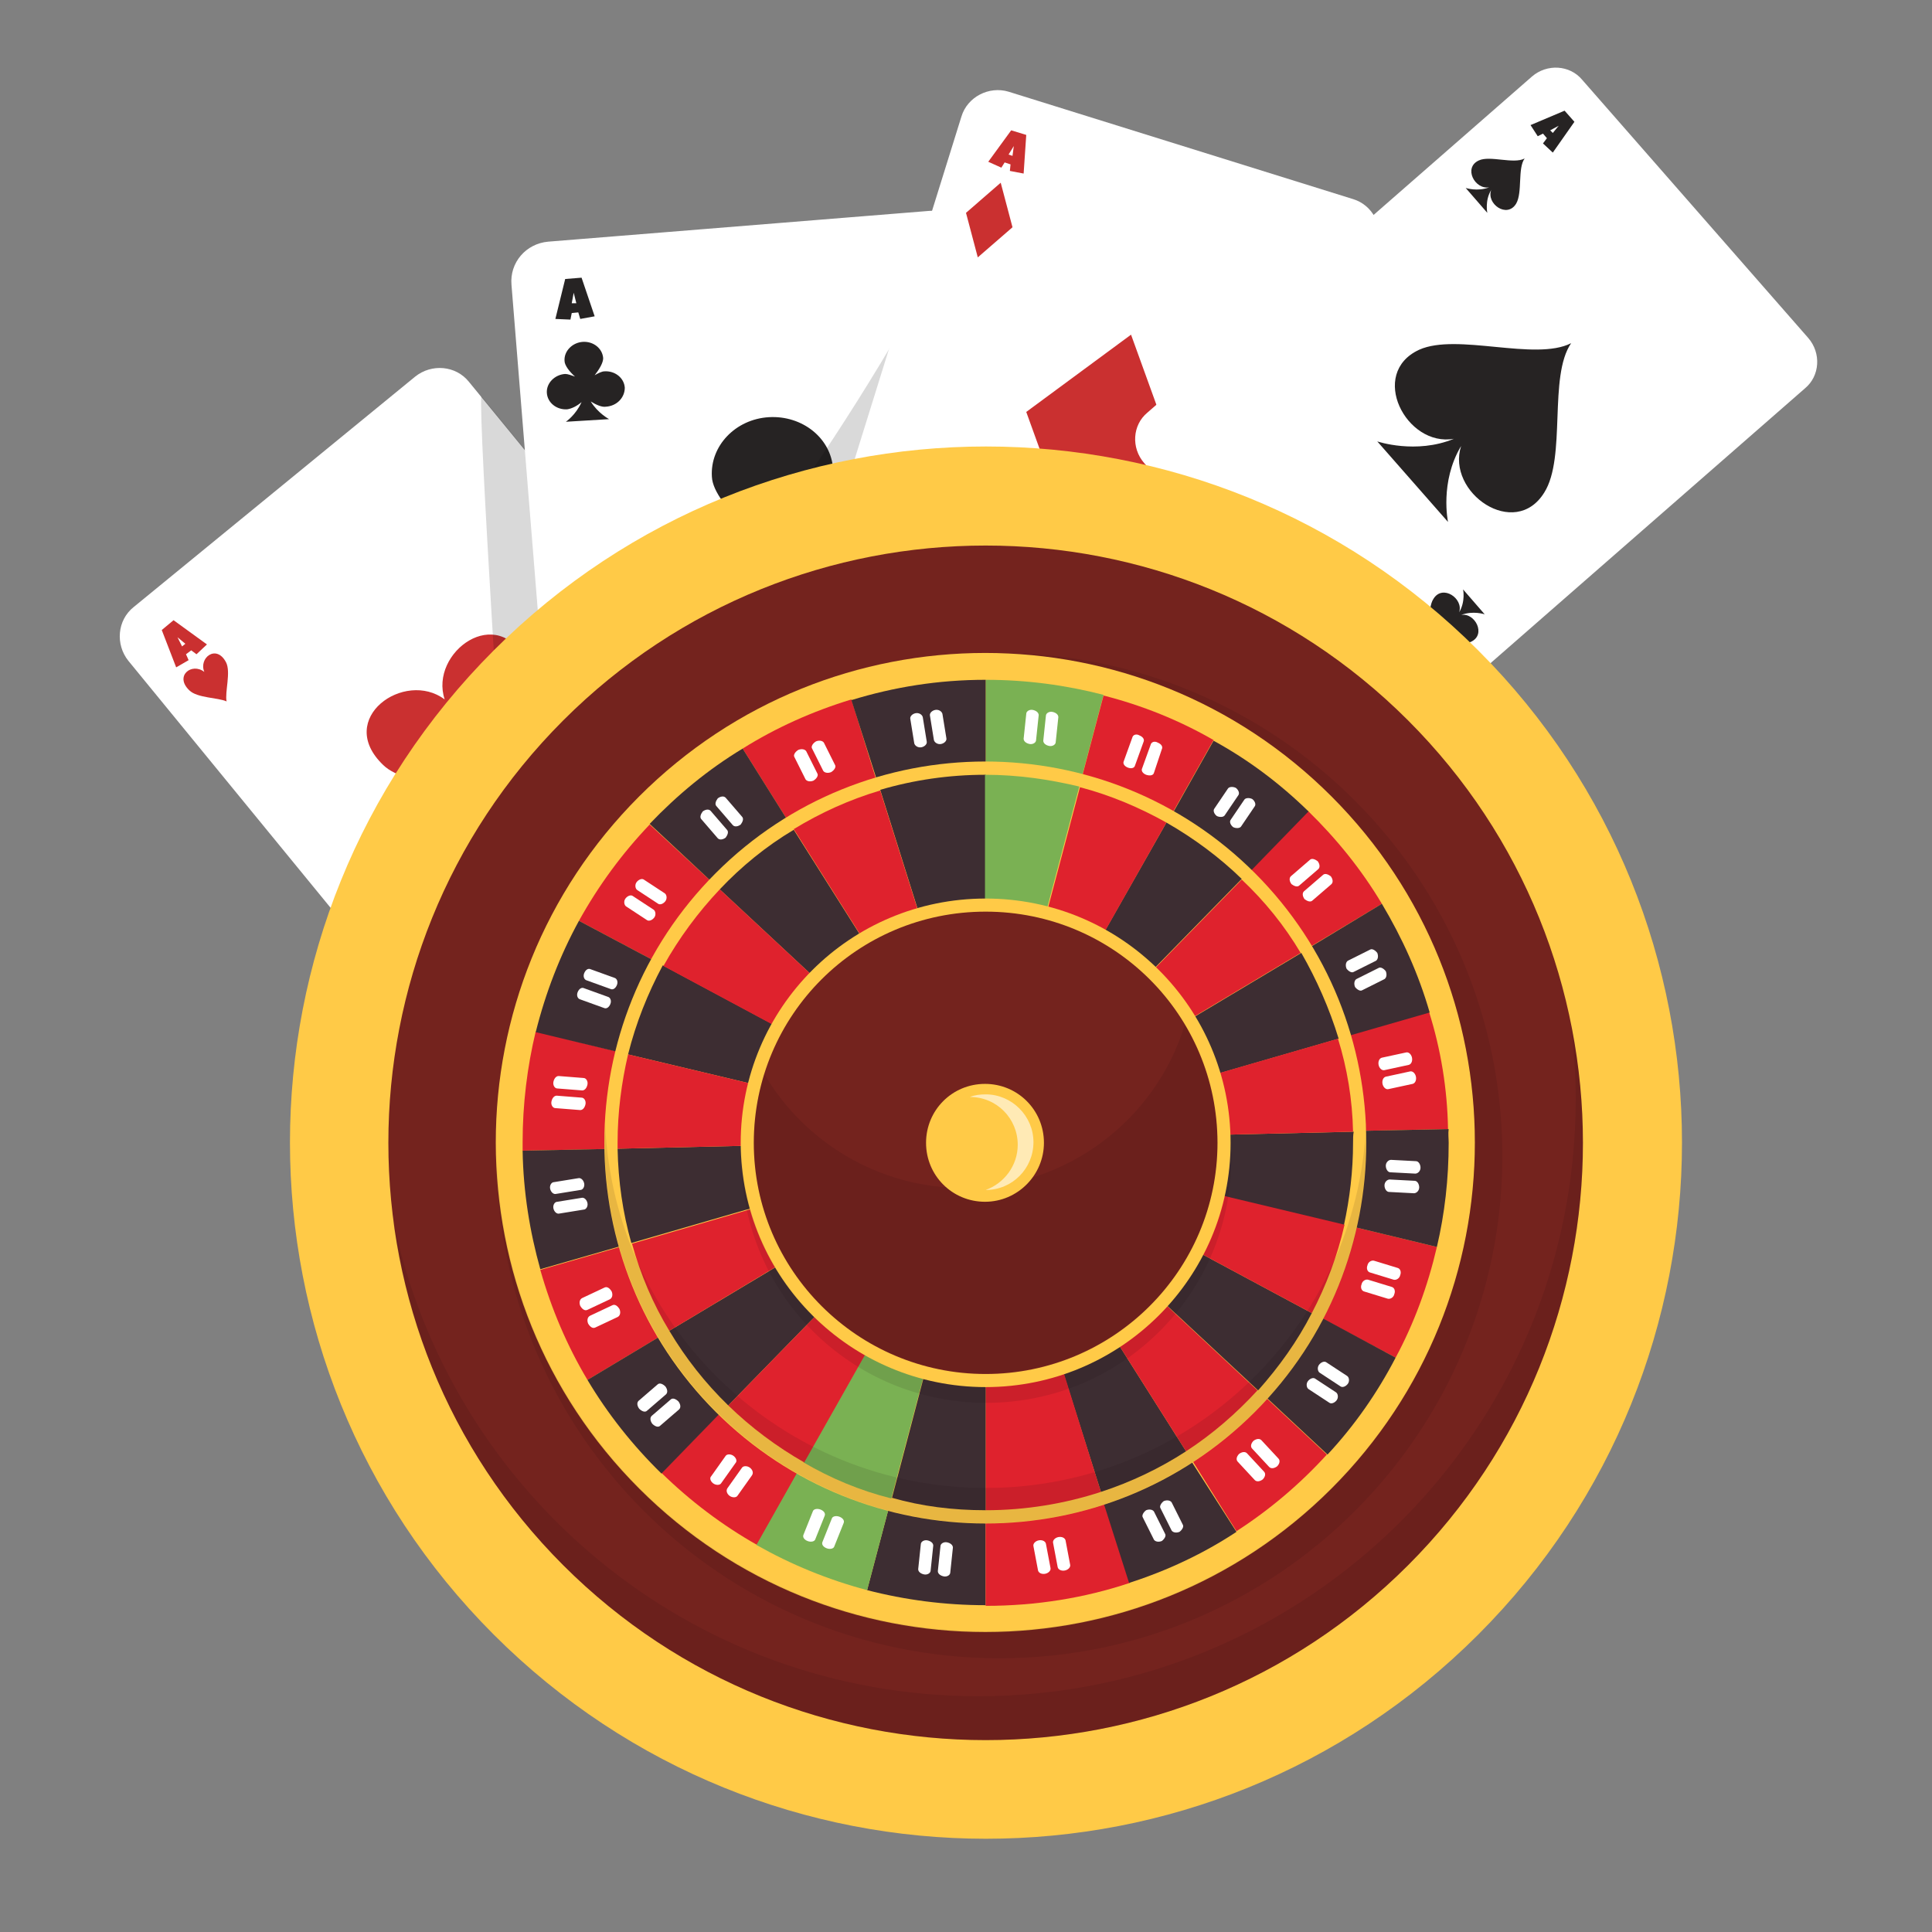 <?xml version="1.0" encoding="utf-8"?>
<!-- Generator: Adobe Illustrator 22.1.0, SVG Export Plug-In . SVG Version: 6.00 Build 0)  -->
<svg version="1.1" id="Laag_1" xmlns="http://www.w3.org/2000/svg" xmlns:xlink="http://www.w3.org/1999/xlink" x="0px" y="0px"
	 viewBox="0 0 295 295" style="enable-background:new 0 0 295 295;" xml:space="preserve">
<rect x="0" y="0" width="295" height="295" fill="#808080" stroke="none"/>
<style type="text/css">
	.st0{fill:#FFFFFF;}
	.st1{fill:#CA3030;}
	.st2{opacity:0.15;enable-background:new    ;}
	.st3{fill:#262323;}
	.st4{fill:#FFCA47;}
	.st5{fill:#74231E;}
	.st6{fill:#7AB153;}
	.st7{fill:#3D2D32;}
	.st8{fill:#DF222D;}
	.st9{opacity:0.1;fill:#19080D;enable-background:new    ;}
	.st10{opacity:0.6;fill:#FFFFFF;enable-background:new    ;}
</style>
<g>
	<path class="st0" d="M124,122.3c2,2.5,1.7,6.2-0.8,8.2l-43,35.2c-2.5,2-6.2,1.7-8.2-0.8l-52.4-64c-2-2.5-1.7-6.2,0.8-8.2l43-35.2
		c2.5-2,6.2-1.7,8.2,0.8L124,122.3z"/>
</g>
<path class="st1" d="M31.6,98.4L30,99.9l-0.8-0.6l-0.8,0.6l0.4,0.9l-1.9,1.1l-2.2-5.7l1.8-1.5L31.6,98.4z M28.3,98.3l-1.2-1l0.7,1.4
	L28.3,98.3z"/>
<path class="st1" d="M31.2,102.6c-1.9-1.5-4.6,0.6-2.3,2.8c1.2,1.2,4.4,1.1,5.7,1.7c-0.3-1.4,0.7-4.5-0.1-6
	C33,98.3,30.3,100.5,31.2,102.6z"/>
<path class="st1" d="M118.9,127.4l-1.9,1.5l-5.1-3.2l1.5-1.6l0.8,0.6l0.7-0.6l-0.4-0.9l1.8-1.2L118.9,127.4z M115.2,125.6l1.2,0.9
	l-0.7-1.3L115.2,125.6z"/>
<path class="st1" d="M112.1,121.5c1,2.1-1.6,4.4-3.2,1.7c-0.9-1.4-0.1-4.5-0.4-5.9c1.4,0.5,4.5,0.2,5.8,1.2
	C116.6,120.6,114,122.8,112.1,121.5z"/>
<path class="st1" d="M67.9,106.8c-6.1-4.6-16.8,2.9-9.4,10c3.9,3.8,15.4,2.8,19.9,4.7c-0.3-4.9,4.3-15.5,2-20.4
	C76.1,91.9,65.5,99.6,67.9,106.8z"/>
<path class="st2" d="M123.2,130.5c2.5-2,2.9-5.7,0.8-8.2L73.5,60.5c-0.5,3.2,3.6,66,3.6,66s-19.7,16.2-21.8,17.9L72,164.9
	c2,2.5,5.7,2.9,8.2,0.8L123.2,130.5z"/>
<g>
	<path class="st0" d="M155.5,124.4c0.3,3.4-2.2,6.3-5.6,6.6l-58.2,4.7c-3.4,0.3-6.3-2.2-6.6-5.6l-7-86.6c-0.3-3.4,2.2-6.3,5.6-6.6
		l58.2-4.7c3.4-0.3,6.3,2.2,6.6,5.6L155.5,124.4z"/>
</g>
<path class="st3" d="M90.8,48.3l-2.2,0.4l-0.3-1l-1,0.1l-0.2,1l-2.3-0.1l1.5-6.1l2.5-0.2L90.8,48.3z M88,46.3l-0.4-1.6l-0.3,1.6
	L88,46.3z"/>
<path class="st3" d="M147.2,126.4l-2.5,0.2l-2.5-5.8l2.3-0.5l0.3,1l1-0.1l0.2-1l2.2,0L147.2,126.4z M145.1,122.6l0.5,1.5l0.2-1.6
	L145.1,122.6z"/>
<path class="st3" d="M137.6,85.8c-0.3-4.7-4.7-8.2-9.8-7.9c-1.4,0.1-3,0.8-4.6,1.9c2.1-2.7,4.1-5.9,4-8.2c-0.3-4.7-4.7-8.2-9.8-7.9
	c-5.1,0.3-9,4.4-8.7,9.1c0.1,2.3,2.6,5.2,5,7.6c-1.7-0.8-3.4-1.3-4.8-1.2c-5.1,0.3-9,4.4-8.7,9.1c0.3,4.7,4.7,8.2,9.8,7.9
	c2.1-0.1,4.6-1.7,6.9-3.5c-2.7,6.1-7.6,9.5-7.6,9.5l21.1-1.4c0,0-5.3-2.7-8.8-8.5c2.5,1.5,5.3,2.7,7.3,2.6
	C134,94.6,137.9,90.5,137.6,85.8z"/>
<path class="st3" d="M95.4,59.2c-0.1-1.5-1.5-2.6-3.1-2.5c-0.4,0-1,0.3-1.5,0.6c0.7-0.9,1.3-1.9,1.3-2.6c-0.1-1.5-1.5-2.6-3.1-2.5
	c-1.6,0.1-2.9,1.4-2.8,2.9c0,0.7,0.8,1.7,1.6,2.4c-0.6-0.2-1.1-0.4-1.5-0.4c-1.6,0.1-2.9,1.4-2.8,2.9c0.1,1.5,1.5,2.6,3.1,2.5
	c0.7-0.1,1.5-0.5,2.2-1.1c-0.9,2-2.4,3-2.4,3L93,64c0,0-1.7-0.9-2.8-2.7c0.8,0.5,1.7,0.9,2.3,0.8C94.2,62,95.4,60.7,95.4,59.2z"/>
<path class="st3" d="M150.4,107c0.1,1.5-1.1,2.8-2.7,3c-0.4,0-1-0.1-1.6-0.4c0.8,0.7,1.6,1.6,1.7,2.4c0.1,1.5-1.1,2.8-2.7,3
	c-1.6,0.1-3.1-0.9-3.2-2.4c-0.1-0.7,0.6-1.8,1.2-2.6c-0.5,0.3-1,0.6-1.4,0.6c-1.6,0.1-3.1-0.9-3.2-2.4c-0.1-1.5,1.1-2.8,2.7-3
	c0.7-0.1,1.5,0.3,2.3,0.7c-1.2-1.8-2.9-2.6-2.9-2.6l6.7-0.6c0,0-1.5,1.1-2.3,3.1c0.7-0.6,1.5-1.1,2.2-1.2
	C148.9,104.4,150.3,105.5,150.4,107z"/>
<path class="st2" d="M155.5,124.4l-6.9-86.6c-0.2-2.1-1.4-3.9-3.1-4.9c-0.7,2.7-1.3,5.2-2.5,7.6c-8.8,16.4-18.5,31.1-29.4,46.2
	c-2.7,3.7-5.9,8.1-4.5,12.9c1.4,5.1,5.4,8.4,5.6,13.9c0.6,7-2.2,13.1-5.7,18.6c-0.5,0.8-0.9,1.5-1.5,2.2l42.4-3.4
	C153.2,130.7,155.7,127.8,155.5,124.4z"/>
<g>
	<path class="st0" d="M186.1,115.9c-0.9,3-4.2,4.7-7.2,3.8l-52.7-16.4c-3-0.9-4.7-4.2-3.8-7.2l24.4-78.3c0.9-3,4.2-4.7,7.2-3.8
		l52.6,16.4c3,0.9,4.7,4.2,3.8,7.2L186.1,115.9z"/>
</g>
<path class="st1" d="M156.3,26.5l-2.1-0.4l0.1-1l-0.9-0.3l-0.5,0.8l-2-0.9l3.5-4.8l2.3,0.7L156.3,26.5z M154.6,23.8l0.2-1.5
	l-0.8,1.3L154.6,23.8z"/>
<path class="st1" d="M172.7,51.1l-16,11.8l6.8,18.8l16-11.8L172.7,51.1z"/>
<path class="st1" d="M149.3,39.3l-1.8-6.8l5.3-4.6l1.8,6.8L149.3,39.3z"/>
<path class="st1" d="M178.2,114.7L176,114l-0.1-5.9l2.1,0.4l-0.1,1l0.9,0.3l0.5-0.9l2,0.8L178.2,114.7z M177.7,110.7l-0.1,1.5
	l0.7-1.3L177.7,110.7z"/>
<path class="st1" d="M182.9,95.1l-5.3,4.5l1.7,6.8l5.4-4.5L182.9,95.1z"/>
<g>
	<path class="st0" d="M216.9,110.6c-2.3,2-5.8,1.8-7.7-0.5l-34.5-39.4c-2-2.3-1.8-5.8,0.5-7.7l58.7-51.3c2.3-2,5.8-1.8,7.7,0.5
		l34.5,39.4c2,2.3,1.8,5.8-0.5,7.7L216.9,110.6z"/>
</g>
<path class="st3" d="M237.1,23.3l-1.5-1.4l0.6-0.8l-0.6-0.7l-0.8,0.4l-1.1-1.7l5.2-2.2l1.5,1.7L237.1,23.3z M237.1,20.3l0.9-1.1
	l-1.3,0.7L237.1,20.3z"/>
<path class="st3" d="M211.1,105.7l-1.5-1.7l2.8-4.9l1.6,1.4l-0.5,0.8l0.6,0.7l0.8-0.5l1.2,1.6L211.1,105.7z M212.7,102.3l-0.8,1.2
	l1.2-0.7L212.7,102.3z"/>
<path class="st3" d="M235.8,75.2c3.4-5.4,0.6-17.7,4.1-22.8c0,0,0,0,0,0c-5.5,2.8-17.4-1.6-23.2,1c-7.8,3.6-2,14.9,5.3,13.6
	c-5.8,2.4-11.7,0.4-11.7,0.4l10.8,12.3c0,0-1.3-6.1,2-11.6C220.8,75.2,231.3,82.5,235.8,75.2z"/>
<path class="st3" d="M231.5,31.1c1-1.7,0.2-5.4,1.3-6.9c-1.7,0.9-5.3-0.5-7,0.3c-2.4,1.1-0.6,4.5,1.6,4.1c-1.8,0.7-3.6,0.1-3.6,0.1
	l3.3,3.8c0,0-0.4-1.9,0.6-3.5C226.9,31.1,230.1,33.4,231.5,31.1z"/>
<path class="st3" d="M224.6,98c-1.8,0.8-5.4-0.5-7,0.3c1.1-1.6,0.2-5.3,1.3-6.9c1.4-2.2,4.6,0,3.9,2.1c1-1.7,0.6-3.5,0.6-3.5
	l3.3,3.8c0,0-1.8-0.6-3.6,0.1C225.2,93.5,227,96.9,224.6,98z"/>
<path class="st4" d="M225.7,249.6c41.5-41.5,41.5-108.8,0-150.3c-41.5-41.5-108.8-41.5-150.3,0s-41.5,108.8,0,150.3
	S184.1,291.2,225.7,249.6z"/>
<path class="st5" d="M215,239c35.6-35.6,35.6-93.4,0-129s-93.4-35.6-129,0s-35.6,93.4,0,129S179.4,274.6,215,239z"/>
<path class="st4" d="M203.3,227.3c29.2-29.2,29.2-76.5,0-105.7c-29.2-29.2-76.5-29.2-105.7,0c-29.2,29.2-29.2,76.5,0,105.7
	C126.8,256.5,174.1,256.5,203.3,227.3z"/>
<path class="st6" d="M168.5,106.1l-3.7,14c-4.6-1.2-9.4-1.8-14.3-1.8v-14.5C156.7,103.8,162.7,104.6,168.5,106.1z"/>
<path class="st7" d="M150.5,230.6v14.5c-6.2,0-12.3-0.8-18.1-2.3l3.7-14C140.7,230,145.5,230.6,150.5,230.6z"/>
<path class="st8" d="M185.3,113l-7.1,12.6c-4.1-2.3-8.6-4.2-13.4-5.4l3.7-14C174.4,107.7,180.1,110,185.3,113z"/>
<path class="st8" d="M122.7,223.3l-7.1,12.6c-5.3-3-10.2-6.7-14.6-11l10.1-10.4C114.6,218,118.5,220.9,122.7,223.3z"/>
<path class="st8" d="M211,138l-12.5,7.5c-2.5-4.1-5.5-7.9-8.9-11.3l10.1-10.4C204.1,128.1,207.9,132.8,211,138z"/>
<path class="st8" d="M221.1,172.4l-14.5,0.3c-0.1-4.9-0.9-9.7-2.3-14.2l13.9-4C220,160.2,221,166.3,221.1,172.4z"/>
<path class="st8" d="M102.2,203.2l-12.5,7.5c-3.1-5.2-5.5-10.8-7.2-16.8l13.9-4C97.8,194.5,99.7,199,102.2,203.2z"/>
<path class="st8" d="M219.4,190.4c-1.4,6-3.5,11.7-6.3,16.9l-12.8-6.8c2.2-4.2,3.9-8.7,5-13.5L219.4,190.4z"/>
<path class="st8" d="M109.8,135.7c-3.3,3.5-6.2,7.4-8.6,11.7l-12.8-6.8c3-5.4,6.6-10.3,10.8-14.7L109.8,135.7z"/>
<path class="st8" d="M202.6,222.1c-4.1,4.5-8.7,8.4-13.8,11.7l-7.7-12.3c4-2.6,7.7-5.8,10.9-9.3L202.6,222.1z"/>
<path class="st8" d="M134.3,120.7c-4.7,1.4-9.1,3.4-13.2,5.9l-7.7-12.3c5.1-3.2,10.7-5.7,16.6-7.5L134.3,120.7z"/>
<path class="st8" d="M172.5,241.7c-6.9,2.3-14.3,3.5-22,3.5v-14.5c6.2,0,12.1-1,17.6-2.8L172.5,241.7z"/>
<path class="st7" d="M188.8,233.9c-5,3.3-10.5,5.9-16.4,7.8l-4.4-13.8c4.6-1.5,9-3.6,13-6.2L188.8,233.9z"/>
<path class="st8" d="M94.3,174.5c0,0.3,0,0.6,0,0.9l-14.5,0.3c0-0.4,0-0.8,0-1.3c0-5.8,0.7-11.5,2-16.9L96,161
	C94.9,165.3,94.3,169.8,94.3,174.5z"/>
<path class="st7" d="M150.5,103.8v14.5c-5.6,0-11,0.8-16.1,2.4l-4.4-13.8C136.5,104.9,143.3,103.8,150.5,103.8z"/>
<path class="st7" d="M199.8,123.9l-10.1,10.4c-3.4-3.3-7.3-6.3-11.5-8.6l7.1-12.6C190.6,116,195.4,119.6,199.8,123.9z"/>
<path class="st7" d="M218.3,154.6l-13.9,4c-1.4-4.7-3.3-9.1-5.8-13.1L211,138C214.1,143.2,216.6,148.7,218.3,154.6z"/>
<path class="st7" d="M221.2,174.5c0,5.5-0.6,10.8-1.8,15.9l-14.1-3.4c0.9-4,1.4-8.2,1.4-12.6c0-0.6,0-1.2,0-1.7l14.5-0.3
	C221.1,173.1,221.2,173.8,221.2,174.5z"/>
<path class="st7" d="M213.1,207.3c-2.8,5.4-6.3,10.4-10.4,14.8l-10.6-9.9c3.2-3.5,6-7.5,8.2-11.8L213.1,207.3z"/>
<path class="st7" d="M111.1,214.6L101,225c-4.4-4.3-8.2-9.1-11.3-14.3l12.5-7.5C104.7,207.4,107.7,211.2,111.1,214.6z"/>
<path class="st7" d="M96.4,189.8l-13.9,4c-1.6-5.7-2.6-11.8-2.7-18.1l14.5-0.3C94.4,180.4,95.1,185.2,96.4,189.8z"/>
<path class="st7" d="M101.2,147.4c-2.3,4.2-4.1,8.8-5.3,13.6l-14.1-3.4c1.5-6,3.7-11.7,6.6-17L101.2,147.4z"/>
<path class="st7" d="M121.1,126.6c-4.1,2.6-8,5.6-11.3,9.1l-10.6-9.9c4.2-4.4,8.9-8.3,14.2-11.5L121.1,126.6z"/>
<path class="st6" d="M136.1,228.8l-3.7,14c-6-1.6-11.6-3.9-16.9-6.9l7.1-12.6C126.9,225.7,131.4,227.6,136.1,228.8z"/>
<path class="st0" d="M151.2,174.3L151.2,174.3l-0.1-0.2l-0.1,0l-0.1,0h-0.1l-0.1,0l-0.1,0.1l-0.1,0.1l-0.1,0.1v0.1v-2.6l0.3,1.2
	l0.1,0.4l0.1,0.2l0,0.2l0.1,0.1l0,0.1v0.1l0,0.1L151.2,174.3L151.2,174.3z"/>
<path class="st4" d="M191.6,215.6c22.7-22.7,22.7-59.6,0-82.3s-59.6-22.7-82.3,0s-22.7,59.6,0,82.3
	C132.1,238.3,168.9,238.3,191.6,215.6z"/>
<path class="st7" d="M181.1,221.6c-4,2.6-8.4,4.7-13,6.2l-16.9-53.5L181.1,221.6z"/>
<path class="st7" d="M150.5,118.3v53.5l-16.1-51.2C139.5,119.1,144.9,118.3,150.5,118.3z"/>
<path class="st7" d="M189.6,134.2L151,173.7l-0.1-0.2l27.2-47.9C182.3,128,186.2,130.9,189.6,134.2z"/>
<path class="st7" d="M204.4,158.6L151.2,174l0-0.1l47.5-28.4C201,149.5,203,154,204.4,158.6z"/>
<path class="st7" d="M206.6,174.5c0,4.3-0.5,8.5-1.4,12.6l-54-12.9l0-0.1l55.5-1.3C206.6,173.3,206.6,173.9,206.6,174.5z"/>
<path class="st7" d="M200.3,200.5c-2.2,4.3-5,8.2-8.2,11.8l-40.8-38l0-0.1L200.3,200.5z"/>
<path class="st7" d="M150.5,174.3L150.5,174.3l-39.3,40.3c-3.5-3.4-6.5-7.2-9-11.4L150.5,174.3z"/>
<path class="st7" d="M150.5,174.1L150.5,174.1l-54.1,15.7c-1.3-4.6-2-9.4-2.1-14.4L150.5,174.1z"/>
<path class="st7" d="M150.5,173.8v0.2l-54.6-13c1.2-4.8,3-9.3,5.3-13.6L150.5,173.8z"/>
<path class="st7" d="M150.5,173.1v0.5l-40.6-37.8c3.3-3.5,7.1-6.6,11.3-9.1L150.5,173.1z"/>
<path class="st6" d="M150.5,174.4L150.5,174.4l-14.4,54.4c-4.8-1.2-9.3-3.1-13.4-5.5L150.5,174.4z"/>
<path class="st0" d="M151.2,174.3L151.2,174.3l-0.1-0.2l-0.1,0l-0.1,0h-0.1l-0.1,0l-0.1,0.1l-0.1,0.1l-0.1,0.1v0.1v-2.6l0.3,1.2
	l0.1,0.4l0.1,0.2l0,0.2l0.1,0.1l0,0.1v0.1l0,0.1L151.2,174.3L151.2,174.3z"/>
<path class="st8" d="M168.1,227.8c-5.5,1.8-11.5,2.8-17.6,2.8v-56.2l0-0.1l0.1-0.1l0.1-0.1l0.1-0.1l0.1,0h0.1l0.1,0l0.1,0.1l0.1,0.1
	l0.1,0.1L168.1,227.8z"/>
<path class="st7" d="M150.5,174.4v56.2c-5,0-9.8-0.6-14.3-1.9L150.5,174.4z"/>
<path class="st8" d="M178.1,125.6L151,173.5l-0.1-0.4l14-52.9C169.5,121.4,174,123.3,178.1,125.6z"/>
<path class="st8" d="M150.5,174.3L150.5,174.3l-27.7,49c-4.2-2.4-8.1-5.3-11.6-8.7L150.5,174.3z"/>
<path class="st8" d="M198.6,145.5l-47.5,28.4l-0.1-0.1l38.6-39.5C193.1,137.6,196.1,141.3,198.6,145.5z"/>
<path class="st8" d="M206.6,172.8l-55.5,1.3l0-0.1l53.2-15.4C205.7,163.1,206.5,167.9,206.6,172.8z"/>
<path class="st8" d="M150.5,174.2L150.5,174.2l-48.3,29c-2.5-4.1-4.4-8.6-5.7-13.3L150.5,174.2z"/>
<path class="st8" d="M150.5,174v0.1l-56.2,1.3c0-0.3,0-0.6,0-0.9c0-4.7,0.6-9.2,1.6-13.5L150.5,174z"/>
<path class="st8" d="M205.3,187c-1.1,4.8-2.8,9.3-5,13.5l-49-26.3l0-0.1L205.3,187z"/>
<path class="st8" d="M150.5,173.6v0.3l-49.2-26.4c2.4-4.3,5.3-8.2,8.6-11.7L150.5,173.6z"/>
<path class="st6" d="M164.8,120.1l-14,52.9l-0.4-1.2v-53.5C155.4,118.3,160.2,119,164.8,120.1z"/>
<path class="st8" d="M150.5,171.9v1.2l-29.3-46.5c4.1-2.5,8.5-4.5,13.2-5.9L150.5,171.9z"/>
<path class="st8" d="M192,212.3c-3.2,3.5-6.9,6.7-10.9,9.3l-29.9-47.3l0-0.1L192,212.3z"/>
<path class="st4" d="M150.5,211.8c20.6,0,37.4-16.7,37.4-37.3c0-20.6-16.7-37.3-37.4-37.3s-37.4,16.7-37.4,37.3
	C113.1,195.1,129.9,211.8,150.5,211.8z"/>
<path class="st5" d="M150.5,209.8c19.5,0,35.4-15.8,35.4-35.3c0-19.5-15.8-35.3-35.4-35.3s-35.4,15.8-35.4,35.3
	C115.1,194,131,209.8,150.5,209.8z"/>
<path class="st9" d="M239.8,156c0.5,3.9,0.8,7.8,0.8,11.8c0,50.4-40.8,91.2-91.2,91.2c-44.1,0-80.8-31.2-89.4-72.8
	c5.8,44.8,44.1,79.5,90.5,79.5c50.4,0,91.2-40.8,91.2-91.2C241.7,168.2,241,162,239.8,156z"/>
<path class="st9" d="M180.9,156.5c-4.4,14.4-17.9,24.9-33.8,24.9c-12.9,0-24.3-7-30.4-17.4c-1,3.3-1.6,6.8-1.6,10.4
	c0,19.5,15.8,35.3,35.4,35.3c19.5,0,35.4-15.8,35.4-35.3C185.8,167.9,184,161.8,180.9,156.5z"/>
<path class="st4" d="M159.4,174.5c0,4.9-4,9-9,9s-9-4-9-9s4-9,9-9S159.4,169.5,159.4,174.5z"/>
<path class="st10" d="M150.5,167.1c-0.8,0-1.7,0.1-2.4,0.4c4.1,0,7.3,3.3,7.3,7.3c0,3.2-2.1,5.9-4.9,6.9c0,0,0,0,0,0
	c4.1,0,7.3-3.3,7.3-7.3C157.8,170.4,154.5,167.1,150.5,167.1z"/>
<path class="st0" d="M158.2,113c0,0.4-0.5,0.7-1,0.6c-0.5-0.1-0.9-0.4-0.9-0.8l0.4-3.8c0-0.4,0.5-0.7,1-0.6s0.9,0.4,0.9,0.8
	L158.2,113z"/>
<path class="st0" d="M161.2,113.3c0,0.4-0.5,0.7-1,0.6c-0.5-0.1-0.9-0.4-0.9-0.8l0.4-3.8c0-0.4,0.5-0.7,1-0.6
	c0.5,0.1,0.9,0.4,0.9,0.8L161.2,113.3z"/>
<path class="st0" d="M173.3,116.9c-0.1,0.4-0.6,0.5-1.1,0.3c-0.5-0.2-0.8-0.6-0.6-1l1.3-3.6c0.1-0.4,0.6-0.6,1.1-0.3
	c0.5,0.2,0.8,0.6,0.6,1L173.3,116.9z"/>
<path class="st0" d="M176.2,118c-0.1,0.4-0.6,0.5-1.2,0.3c-0.5-0.2-0.8-0.6-0.6-1l1.3-3.6c0.1-0.4,0.6-0.6,1.1-0.3
	c0.5,0.2,0.8,0.6,0.6,1L176.2,118z"/>
<path class="st0" d="M187,124.5c-0.2,0.3-0.8,0.3-1.2,0.1c-0.4-0.3-0.6-0.8-0.4-1.1l2.1-3.1c0.2-0.3,0.8-0.3,1.2-0.1
	c0.4,0.3,0.6,0.8,0.4,1.1L187,124.5z"/>
<path class="st0" d="M189.5,126.2c-0.2,0.3-0.8,0.3-1.2,0.1c-0.4-0.3-0.6-0.8-0.4-1.1l2.1-3.1c0.2-0.3,0.8-0.3,1.2-0.1
	c0.4,0.3,0.6,0.8,0.4,1.1L189.5,126.2z"/>
<path class="st0" d="M198.4,135.2c-0.3,0.3-0.8,0.1-1.2-0.2c-0.3-0.4-0.4-0.9-0.1-1.2l2.9-2.5c0.3-0.3,0.8-0.1,1.2,0.2
	c0.3,0.4,0.4,0.9,0.1,1.2L198.4,135.2z"/>
<path class="st0" d="M200.4,137.5c-0.3,0.3-0.8,0.1-1.2-0.2c-0.3-0.4-0.4-0.9-0.1-1.2l2.9-2.5c0.3-0.3,0.8-0.1,1.2,0.2
	c0.3,0.4,0.4,0.9,0.1,1.2L200.4,137.5z"/>
<path class="st0" d="M206.7,148.4c-0.3,0.2-0.8-0.1-1.1-0.5c-0.2-0.5-0.1-1,0.2-1.2l3.4-1.7c0.3-0.2,0.8,0.1,1.1,0.5
	c0.2,0.5,0.1,1-0.2,1.2L206.7,148.4z"/>
<path class="st0" d="M208,151.2c-0.3,0.2-0.8-0.1-1.1-0.5c-0.2-0.5-0.1-1,0.2-1.2l3.4-1.7c0.3-0.2,0.8,0.1,1.1,0.5
	c0.2,0.5,0.1,1-0.2,1.2L208,151.2z"/>
<path class="st0" d="M211.4,163.4c-0.4,0.1-0.8-0.3-0.9-0.8c-0.1-0.5,0.1-1,0.5-1.1l3.7-0.8c0.4-0.1,0.8,0.3,0.9,0.8
	c0.1,0.5-0.1,1-0.5,1.1L211.4,163.4z"/>
<path class="st0" d="M212,166.3c-0.4,0.1-0.8-0.3-0.9-0.8c-0.1-0.5,0.1-1,0.5-1.1l3.7-0.8c0.4-0.1,0.8,0.3,0.9,0.8
	c0.1,0.5-0.1,1-0.5,1.1L212,166.3z"/>
<path class="st0" d="M212.3,179c-0.4,0-0.7-0.5-0.7-1c0-0.5,0.4-0.9,0.8-0.9l3.8,0.2c0.4,0,0.7,0.5,0.7,1c0,0.5-0.4,0.9-0.8,0.9
	L212.3,179z"/>
<path class="st0" d="M212.1,182c-0.4,0-0.7-0.5-0.7-1c0-0.5,0.4-0.9,0.8-0.9l3.8,0.2c0.4,0,0.7,0.5,0.7,1c0,0.5-0.4,0.9-0.8,0.9
	L212.1,182z"/>
<path class="st0" d="M209.2,194.3c-0.4-0.1-0.6-0.6-0.4-1.1c0.1-0.5,0.6-0.8,1-0.7l3.6,1.1c0.4,0.1,0.6,0.6,0.4,1.1
	c-0.1,0.5-0.6,0.8-1,0.7L209.2,194.3z"/>
<path class="st0" d="M208.3,197.2c-0.4-0.1-0.6-0.6-0.4-1.1c0.1-0.5,0.6-0.8,1-0.7l3.6,1.1c0.4,0.1,0.6,0.6,0.4,1.1
	c-0.1,0.5-0.6,0.8-1,0.7L208.3,197.2z"/>
<path class="st0" d="M201.5,209.6c-0.3-0.2-0.4-0.8-0.1-1.2c0.3-0.4,0.8-0.6,1.1-0.4l3.2,2.1c0.3,0.2,0.4,0.8,0.1,1.2
	c-0.3,0.4-0.8,0.6-1.1,0.4L201.5,209.6z"/>
<path class="st0" d="M199.8,212.1c-0.3-0.2-0.4-0.8-0.1-1.2c0.3-0.4,0.8-0.6,1.1-0.4l3.2,2.1c0.3,0.2,0.4,0.8,0.1,1.2
	c-0.3,0.4-0.8,0.6-1.1,0.4L199.8,212.1z"/>
<path class="st0" d="M191.2,221.2c-0.3-0.3-0.2-0.8,0.2-1.2c0.4-0.3,0.9-0.4,1.2-0.1l2.6,2.8c0.3,0.3,0.2,0.8-0.2,1.2
	c-0.4,0.3-0.9,0.4-1.2,0.1L191.2,221.2z"/>
<path class="st0" d="M189,223.2c-0.3-0.3-0.2-0.8,0.2-1.2c0.4-0.3,0.9-0.4,1.2-0.1l2.6,2.8c0.3,0.3,0.2,0.8-0.2,1.2
	c-0.4,0.3-0.9,0.4-1.2,0.1L189,223.2z"/>
<path class="st0" d="M177.2,230.3c-0.2-0.3,0.1-0.8,0.5-1.1c0.5-0.2,1-0.1,1.2,0.2l1.7,3.4c0.2,0.3-0.1,0.8-0.5,1.1
	c-0.5,0.2-1,0.1-1.2-0.2L177.2,230.3z"/>
<path class="st0" d="M174.5,231.7c-0.2-0.3,0.1-0.8,0.5-1.1c0.5-0.2,1-0.1,1.2,0.2l1.7,3.4c0.2,0.3-0.1,0.8-0.5,1.1
	c-0.5,0.2-1,0.1-1.2-0.2L174.5,231.7z"/>
<path class="st0" d="M160.8,235.6c-0.1-0.4,0.3-0.8,0.8-0.9c0.5-0.1,1,0.1,1.1,0.5l0.7,3.7c0.1,0.4-0.3,0.8-0.8,0.9
	c-0.5,0.1-1-0.1-1.1-0.5L160.8,235.6z"/>
<path class="st0" d="M157.8,236.1c-0.1-0.4,0.3-0.8,0.8-0.9c0.5-0.1,1,0.1,1.1,0.5l0.7,3.7c0.1,0.4-0.3,0.8-0.8,0.9
	c-0.5,0.1-1-0.1-1.1-0.5L157.8,236.1z"/>
<path class="st0" d="M143.6,236.1c0-0.4,0.5-0.7,1-0.6c0.5,0.1,0.9,0.4,0.9,0.8l-0.4,3.8c0,0.4-0.5,0.7-1,0.6
	c-0.5-0.1-0.9-0.4-0.9-0.8L143.6,236.1z"/>
<path class="st0" d="M140.6,235.8c0-0.4,0.5-0.7,1-0.6c0.5,0.1,0.9,0.4,0.9,0.8l-0.4,3.8c0,0.4-0.5,0.7-1,0.6
	c-0.5-0.1-0.9-0.4-0.9-0.8L140.6,235.8z"/>
<path class="st0" d="M127,231.9c0.1-0.4,0.7-0.5,1.2-0.3c0.5,0.2,0.8,0.6,0.6,1l-1.4,3.5c-0.1,0.4-0.7,0.5-1.2,0.3
	c-0.5-0.2-0.8-0.6-0.6-1L127,231.9z"/>
<path class="st0" d="M124.1,230.8c0.1-0.4,0.7-0.5,1.2-0.3c0.5,0.2,0.8,0.6,0.6,1l-1.4,3.5c-0.1,0.4-0.7,0.5-1.2,0.3
	c-0.5-0.2-0.8-0.6-0.6-1L124.1,230.8z"/>
<path class="st0" d="M113.3,224.1c0.2-0.3,0.8-0.3,1.2,0c0.4,0.3,0.6,0.8,0.3,1.2l-2.2,3.1c-0.2,0.3-0.8,0.3-1.2,0
	c-0.4-0.3-0.6-0.8-0.3-1.2L113.3,224.1z"/>
<path class="st0" d="M110.8,222.3c0.2-0.3,0.8-0.3,1.2,0c0.4,0.3,0.6,0.8,0.3,1.1l-2.2,3.1c-0.2,0.3-0.8,0.3-1.2,0
	c-0.4-0.3-0.6-0.8-0.3-1.1L110.8,222.3z"/>
<path class="st0" d="M102.4,213.7c0.3-0.3,0.8-0.1,1.2,0.3c0.3,0.4,0.4,0.9,0.1,1.2l-2.9,2.5c-0.3,0.3-0.8,0.1-1.2-0.3
	c-0.3-0.4-0.4-0.9-0.1-1.2L102.4,213.7z"/>
<path class="st0" d="M100.4,211.4c0.3-0.3,0.8-0.1,1.2,0.3c0.3,0.4,0.4,0.9,0.1,1.2l-2.9,2.5c-0.3,0.3-0.8,0.1-1.2-0.3
	c-0.3-0.4-0.4-0.9-0.1-1.2L100.4,211.4z"/>
<path class="st0" d="M93.5,199.3c0.4-0.2,0.8,0.1,1.1,0.6c0.2,0.5,0.1,1-0.3,1.2l-3.4,1.6c-0.4,0.2-0.8-0.1-1.1-0.6
	c-0.2-0.5-0.1-1,0.3-1.2L93.5,199.3z"/>
<path class="st0" d="M92.3,196.6c0.4-0.2,0.8,0.1,1.1,0.6c0.2,0.5,0.1,1-0.3,1.2l-3.4,1.6c-0.4,0.2-0.8-0.1-1.1-0.6
	c-0.2-0.5-0.1-1,0.3-1.2L92.3,196.6z"/>
<path class="st0" d="M88.8,182.9c0.4-0.1,0.8,0.3,0.9,0.8c0.1,0.5-0.2,1-0.6,1l-3.7,0.6c-0.4,0.1-0.8-0.3-0.9-0.8
	c-0.1-0.5,0.2-1,0.6-1L88.8,182.9z"/>
<path class="st0" d="M88.3,179.9c0.4-0.1,0.8,0.3,0.9,0.8c0.1,0.5-0.2,1-0.6,1l-3.7,0.6c-0.4,0.1-0.8-0.3-0.9-0.8
	c-0.1-0.5,0.2-1,0.6-1L88.3,179.9z"/>
<path class="st0" d="M88.8,167.6c0.4,0,0.7,0.5,0.6,1c-0.1,0.5-0.4,0.9-0.8,0.9l-3.8-0.3c-0.4,0-0.7-0.5-0.6-1
	c0.1-0.5,0.4-0.9,0.8-0.9L88.8,167.6z"/>
<path class="st0" d="M89.1,164.6c0.4,0,0.7,0.5,0.6,1c-0.1,0.5-0.4,0.9-0.8,0.9l-3.8-0.3c-0.4,0-0.7-0.5-0.6-1
	c0.1-0.5,0.4-0.9,0.8-0.9L89.1,164.6z"/>
<path class="st0" d="M92.8,152.2c0.4,0.1,0.6,0.6,0.4,1.1c-0.2,0.5-0.6,0.8-1,0.6l-3.6-1.3c-0.4-0.1-0.6-0.6-0.4-1.1
	c0.2-0.5,0.6-0.8,1-0.6L92.8,152.2z"/>
<path class="st0" d="M93.8,149.3c0.4,0.1,0.6,0.6,0.4,1.1c-0.2,0.5-0.6,0.8-1,0.6l-3.6-1.3c-0.4-0.1-0.6-0.6-0.4-1.1
	c0.2-0.5,0.6-0.8,1-0.6L93.8,149.3z"/>
<path class="st0" d="M99.8,138.9c0.3,0.2,0.4,0.8,0.1,1.2c-0.3,0.4-0.8,0.6-1.1,0.4l-3.2-2.1c-0.3-0.2-0.4-0.8-0.1-1.2
	c0.3-0.4,0.8-0.6,1.1-0.4L99.8,138.9z"/>
<path class="st0" d="M101.5,136.4c0.3,0.2,0.4,0.8,0.1,1.2c-0.3,0.4-0.8,0.6-1.1,0.4l-3.2-2.1c-0.3-0.2-0.4-0.8-0.1-1.2
	c0.3-0.4,0.8-0.6,1.1-0.4L101.5,136.4z"/>
<path class="st0" d="M111,126.7c0.3,0.3,0.1,0.8-0.2,1.2c-0.4,0.3-0.9,0.4-1.2,0.1l-2.5-2.9c-0.3-0.3-0.1-0.8,0.2-1.2
	c0.4-0.3,0.9-0.4,1.2-0.1L111,126.7z"/>
<path class="st0" d="M113.3,124.7c0.3,0.3,0.1,0.8-0.2,1.2c-0.4,0.3-0.9,0.4-1.2,0.1l-2.5-2.9c-0.3-0.3-0.1-0.8,0.2-1.2
	c0.4-0.3,0.9-0.4,1.2-0.1L113.3,124.7z"/>
<path class="st0" d="M124.8,118.1c0.2,0.3-0.1,0.8-0.6,1.1c-0.5,0.2-1,0.1-1.2-0.2l-1.7-3.4c-0.2-0.3,0.1-0.8,0.6-1.1
	c0.5-0.2,1-0.1,1.2,0.2L124.8,118.1z"/>
<path class="st0" d="M127.5,116.8c0.2,0.3-0.1,0.8-0.6,1.1c-0.5,0.2-1,0.1-1.2-0.2l-1.7-3.4c-0.2-0.3,0.1-0.8,0.6-1.1
	c0.5-0.2,1-0.1,1.2,0.2L127.5,116.8z"/>
<path class="st0" d="M141.5,113.2c0.1,0.4-0.3,0.8-0.8,0.9c-0.5,0.1-1-0.2-1.1-0.6l-0.6-3.7c-0.1-0.4,0.3-0.8,0.8-0.9
	c0.5-0.1,1,0.2,1.1,0.6L141.5,113.2z"/>
<path class="st0" d="M144.5,112.7c0.1,0.4-0.3,0.8-0.8,0.9c-0.5,0.1-1-0.2-1.1-0.6l-0.6-3.7c-0.1-0.4,0.3-0.8,0.8-0.9
	c0.5-0.1,1,0.2,1.1,0.6L144.5,112.7z"/>
<path class="st9" d="M152.5,99.7c-0.3,0-0.7,0-1,0c40.8,0.5,73.7,33.8,73.7,74.7c0,41.3-33.5,74.7-74.7,74.7
	c-41,0-74.2-32.9-74.7-73.7c0,0.3,0,0.7,0,1c0,42.4,34.4,76.8,76.8,76.8s76.8-34.4,76.8-76.8C229.3,134.1,194.9,99.7,152.5,99.7z"/>
<path class="st9" d="M150.5,227.2c-31.2,0-56.7-24.6-58.1-55.5c0,0.9-0.1,1.8-0.1,2.7c0,32.1,26.1,58.2,58.2,58.2
	c32.1,0,58.2-26.1,58.2-58.2c0-0.9,0-1.8-0.1-2.7C207.2,202.6,181.7,227.2,150.5,227.2z"/>
<path class="st9" d="M150.5,211.8c-20.2,0-36.7-16.1-37.3-36.1c0,0.4,0,0.8,0,1.2c0,20.6,16.7,37.3,37.4,37.3s37.4-16.7,37.4-37.3
	c0-0.4,0-0.8,0-1.2C187.2,195.8,170.7,211.8,150.5,211.8z"/>
</svg>
